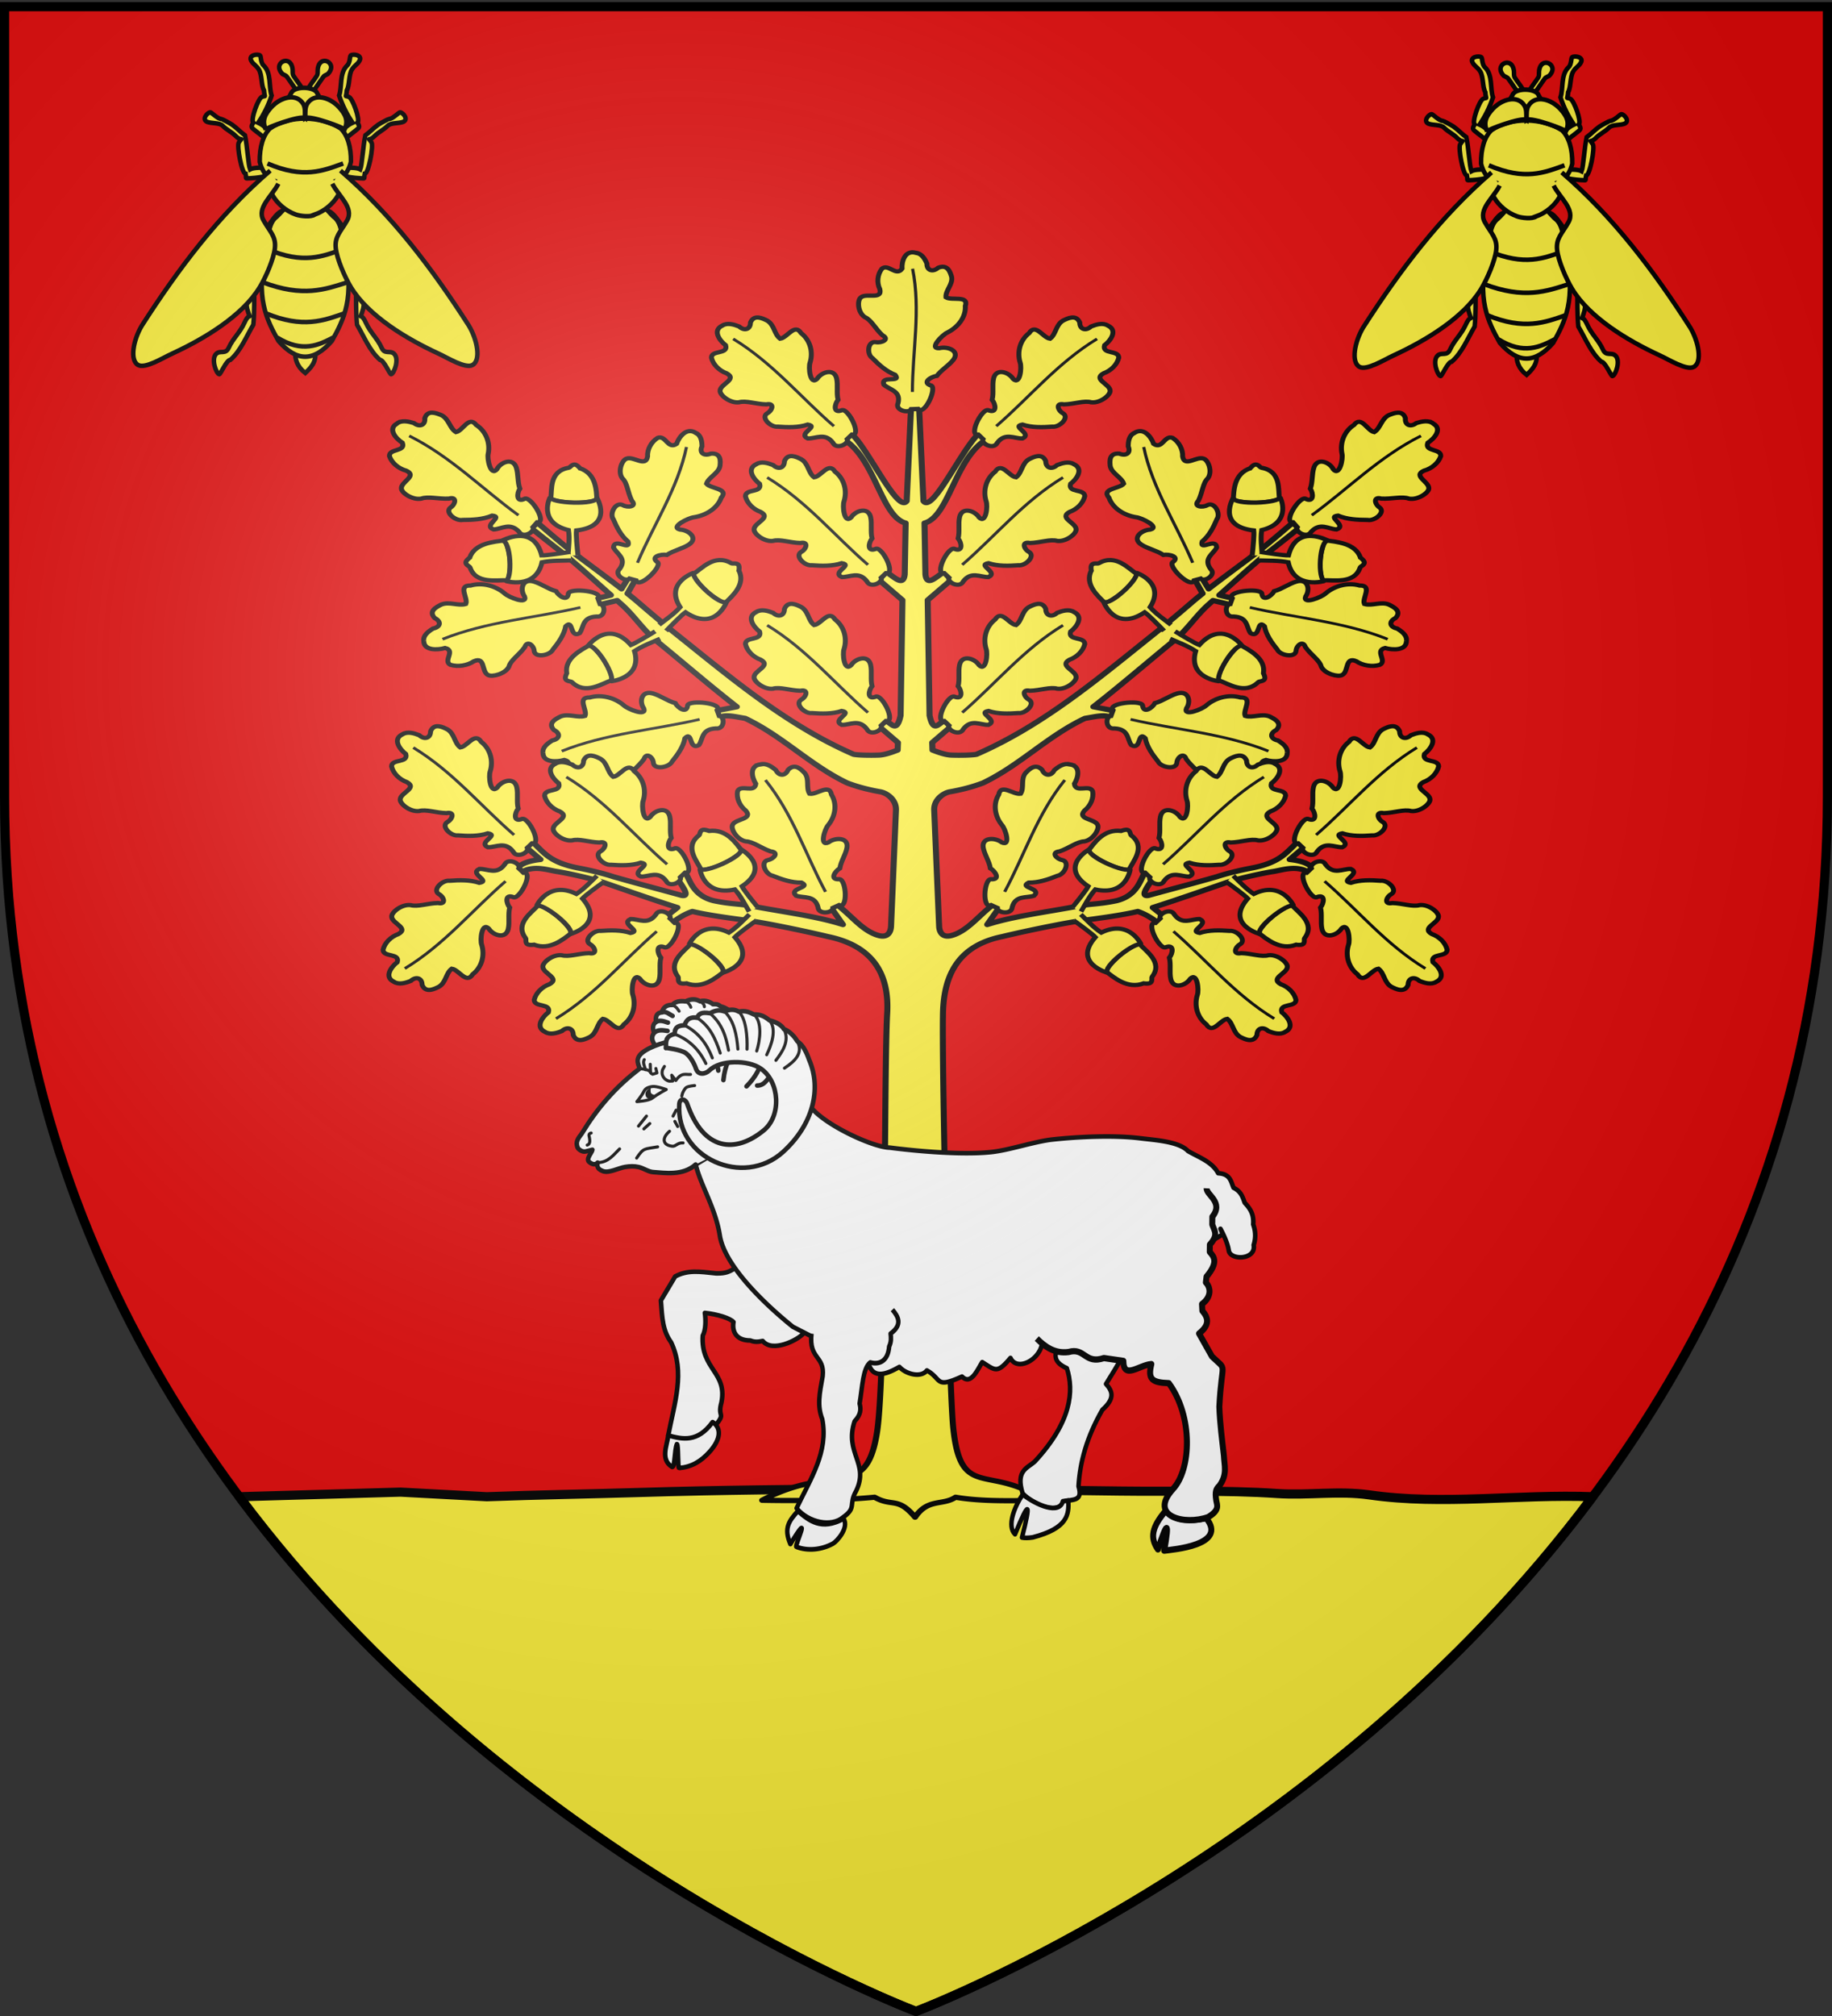 <svg xmlns="http://www.w3.org/2000/svg" xmlns:xlink="http://www.w3.org/1999/xlink" width="600" height="660" version="1.0"><rect width="100%" height="100%" fill="#333333" stroke="none"/><desc>Flag of Canton of Valais (Wallis)</desc><defs><g id="d"><path id="c" d="M0 0v1h.5z" transform="rotate(18 3.157 -.5)"/><use xlink:href="#c" width="810" height="540" transform="scale(-1 1)"/></g><g id="e"><use xlink:href="#d" width="810" height="540" transform="rotate(72)"/><use xlink:href="#d" width="810" height="540" transform="rotate(144)"/></g><g id="g"><path id="f" d="M0 0v1h.5z" transform="rotate(18 3.157 -.5)"/><use xlink:href="#f" width="810" height="540" transform="scale(-1 1)"/></g><g id="h"><use xlink:href="#g" width="810" height="540" transform="rotate(72)"/><use xlink:href="#g" width="810" height="540" transform="rotate(144)"/></g><g id="k"><path id="j" d="M0 0v1h.5z" transform="rotate(18 3.157 -.5)"/><use xlink:href="#j" width="810" height="540" transform="scale(-1 1)"/></g><g id="l"><use xlink:href="#k" width="810" height="540" transform="rotate(72)"/><use xlink:href="#k" width="810" height="540" transform="rotate(144)"/></g><g id="o"><path id="n" d="M0 0v1h.5z" transform="rotate(18 3.157 -.5)"/><use xlink:href="#n" width="810" height="540" transform="scale(-1 1)"/></g><g id="p"><use xlink:href="#o" width="810" height="540" transform="rotate(72)"/><use xlink:href="#o" width="810" height="540" transform="rotate(144)"/></g><g id="r"><path id="q" d="M0 0v1h.5z" transform="rotate(18 3.157 -.5)"/><use xlink:href="#q" width="810" height="540" transform="scale(-1 1)"/></g><g id="s"><use xlink:href="#r" width="810" height="540" transform="rotate(72)"/><use xlink:href="#r" width="810" height="540" transform="rotate(144)"/></g><g id="w"><path id="v" d="M0 0v1h.5z" transform="rotate(18 3.157 -.5)"/><use xlink:href="#v" width="810" height="540" transform="scale(-1 1)"/></g><g id="x"><use xlink:href="#w" width="810" height="540" transform="rotate(72)"/><use xlink:href="#w" width="810" height="540" transform="rotate(144)"/></g><g id="z"><path id="y" d="M0 0v1h.5z" transform="rotate(18 3.157 -.5)"/><use xlink:href="#y" width="810" height="540" transform="scale(-1 1)"/></g><g id="B"><use xlink:href="#w" width="810" height="540" transform="rotate(72)"/><use xlink:href="#w" width="810" height="540" transform="rotate(144)"/></g><g id="D"><path id="C" d="M0 0v1h.5z" transform="rotate(18 3.157 -.5)"/><use xlink:href="#C" width="810" height="540" transform="scale(-1 1)"/></g><g id="E"><use xlink:href="#D" width="810" height="540" transform="rotate(72)"/><use xlink:href="#D" width="810" height="540" transform="rotate(144)"/></g><g id="H"><use xlink:href="#w" width="810" height="540" transform="rotate(72)"/><use xlink:href="#w" width="810" height="540" transform="rotate(144)"/></g><path id="b" d="M2.922 27.673c0-5.952 2.317-9.844 5.579-11.013 1.448-.519 3.307-.273 5.018 1.447 2.119 2.129 2.736 7.993-3.483 9.121.658-.956.619-3.081-.714-3.787-.99-.524-2.113-.253-2.676.123-.824.552-1.729 2.106-1.679 4.108z"/><path id="i" d="m-267.374-6.853-4.849 23.83-4.848-23.83v-44.741h-25.213v14.546h-9.698v-14.546h-14.546v-9.697h14.546v-14.546h9.698v14.546h25.213v-25.213h-14.546v-9.698h14.546v-14.546h9.697v14.546h14.546v9.698h-14.546v25.213h25.213v-14.546h9.698v14.546h14.546v9.697h-14.546v14.546h-9.698v-14.546h-25.213v44.741z" style="fill:#fcef3c;fill-opacity:1;stroke:#000;stroke-width:3.807;stroke-miterlimit:4;stroke-dasharray:none;stroke-opacity:1;display:inline"/><path id="m" d="M2.922 27.673c0-5.952 2.317-9.844 5.579-11.013 1.448-.519 3.307-.273 5.018 1.447 2.119 2.129 2.736 7.993-3.483 9.121.658-.956.619-3.081-.714-3.787-.99-.524-2.113-.253-2.676.123-.824.552-1.729 2.106-1.679 4.108z"/><path id="u" d="M2.922 27.673c0-5.952 2.317-9.844 5.579-11.013 1.448-.519 3.307-.273 5.018 1.447 2.119 2.129 2.736 7.993-3.483 9.121.658-.956.619-3.081-.714-3.787-.99-.524-2.113-.253-2.676.123-.824.552-1.729 2.106-1.679 4.108z"/><path id="A" d="M0 0v1h.5z" transform="rotate(18 3.157 -.5)"/><path id="F" d="M2.922 27.673c0-5.952 2.317-9.844 5.579-11.013 1.448-.519 3.307-.273 5.018 1.447 2.119 2.129 2.736 7.993-3.483 9.121.658-.956.619-3.081-.714-3.787-.99-.524-2.113-.253-2.676.123-.824.552-1.729 2.106-1.679 4.108z"/><path id="G" d="M0 0v1h.5z" transform="rotate(18 3.157 -.5)"/><radialGradient xlink:href="#a" id="W" cx="221.445" cy="226.331" r="300" fx="221.445" fy="226.331" gradientTransform="matrix(1.353 0 0 1.349 -77.63 -85.747)" gradientUnits="userSpaceOnUse"/><linearGradient id="a"><stop offset="0" style="stop-color:white;stop-opacity:.314"/><stop offset=".19" style="stop-color:white;stop-opacity:.251"/><stop offset=".6" style="stop-color:#6b6b6b;stop-opacity:.125"/><stop offset="1" style="stop-color:black;stop-opacity:.125"/></linearGradient></defs><g style="display:inline"><path d="M300 658.5s298.5-112.32 298.5-397.772V2.176H1.5v258.552C1.5 546.18 300 658.5 300 658.5" style="fill:#e20909;fill-opacity:1;fill-rule:evenodd;stroke:none;stroke-width:1px;stroke-linecap:butt;stroke-linejoin:miter;stroke-opacity:1"/><path d="M-95.745 281.381v-4.679h0z" style="opacity:.615;fill:#fcef3c;fill-opacity:.991;fill-rule:evenodd;stroke:#000;stroke-width:2.5;stroke-linecap:round;stroke-linejoin:round;stroke-miterlimit:4;stroke-dasharray:none;stroke-dashoffset:0;stroke-opacity:1" transform="translate(-425.062 1500.092)"/><path d="M-95.745 281.381v-4.679h0z" style="opacity:.615;fill:#fcef3c;fill-opacity:.991;fill-rule:evenodd;stroke:#000;stroke-width:2.5;stroke-linecap:round;stroke-linejoin:round;stroke-miterlimit:4;stroke-dasharray:none;stroke-dashoffset:0;stroke-opacity:1" transform="translate(-326.95 673.302)"/><path d="M78.375 490C166.818 608.362 300 658.5 300 658.5S433.182 608.362 521.625 490c-24.382-.91-49.01 2.868-73.147-.596-10.042-1.44-20.106.228-30.126-.45-17.217-1.162-34.434-.581-51.65-.81-52.375-.7-104.748-1.141-157.121.462-16.713.512-33.435.768-50.152 1.394l-28.268-1.508z" style="opacity:1;fill:#fcef3c;fill-opacity:1;stroke:#000;stroke-width:3;stroke-linecap:round;stroke-linejoin:round;stroke-miterlimit:4;stroke-dasharray:none;stroke-opacity:1"/></g><g id="I" style="display:inline"><path d="M618.548 116.678c-.167 2.49.571 4.962 3.269 7.043 1.633-1.549 3.7-3.43 3.27-7.043-.873-.218-2.312 0-3.27 0-.86 0-2.444-.33-3.27 0z" style="fill:#fcef3c;fill-opacity:1;fill-rule:evenodd;stroke:#000;stroke-width:1.486;stroke-linecap:butt;stroke-linejoin:miter;stroke-miterlimit:4;stroke-dasharray:none;stroke-opacity:1" transform="translate(-521.835 -1.605)"/><g style="stroke:#000;stroke-width:3.886;stroke-miterlimit:4;stroke-dasharray:none;stroke-opacity:1"><path d="M108.788 24.753c0 5.044.137 4.322 2.45 7.828 1.358 2.06 4.44 5.723 7.46 11.271l-4.052 2.9c-2.333-3.656-5.947-9.173-8.208-12.294-3.568-4.757-1.805-3.677-6.296-5.922-9.516-9.437 7.35-17.904 8.646-3.783zM130.277 24.753c0 5.044-.137 4.322-2.45 7.828-1.358 2.06-4.44 5.723-7.46 11.271l4.052 2.9c2.333-3.656 5.946-9.173 8.208-12.294 3.567-4.757 1.805-3.677 6.296-5.922 9.516-9.437-7.351-17.904-8.646-3.783z" style="fill:#fcef3c;fill-opacity:1;fill-rule:evenodd;stroke:#000;stroke-width:3.886;stroke-linecap:butt;stroke-linejoin:miter;stroke-miterlimit:4;stroke-dasharray:none;stroke-opacity:1" transform="translate(54.284 13.335)scale(.382)"/></g><path d="M625.528 31.756c1.6 3.358 3.946 4.297 8.256 6.88 1.975 1.36 3.64 6.758-1.535 10.139-7.581 3.782-13.283 4.347-20.828 0-5.175-3.381-3.51-8.779-1.536-10.138 4.31-2.584 5.892-3.523 7.491-6.881 1.36-1.933 6.8-1.806 8.152 0" style="fill:#fcef3c;fill-opacity:1;fill-rule:nonzero;stroke:#000;stroke-width:1.486;stroke-linecap:round;stroke-linejoin:round;marker:none;stroke-miterlimit:4;stroke-dasharray:none;stroke-dashoffset:0;stroke-opacity:1;visibility:visible;display:inline;overflow:visible" transform="translate(-521.835 -1.605)"/><path d="m626.683 66.278-4.848-.102-4.848.102" style="fill:none;stroke:#000;stroke-width:1.486;stroke-linecap:round;stroke-linejoin:round;marker:none;stroke-miterlimit:4;stroke-dasharray:none;stroke-dashoffset:0;stroke-opacity:1;visibility:visible;display:inline;overflow:visible" transform="translate(-521.835 -1.605)"/><path d="M609.439 83.244c11.774 5.07 18.182 2.389 24.791 0" style="fill:none;stroke:#000;stroke-width:1.486;stroke-linecap:butt;stroke-linejoin:miter;stroke-miterlimit:4;stroke-dasharray:none;stroke-opacity:1" transform="translate(-521.835 -1.605)"/><g style="stroke:#000;stroke-width:3.886;stroke-miterlimit:4;stroke-dasharray:none;stroke-opacity:1"><path d="M137.852 146.378c8.423-4.506 17.684 24.905 28.88 23.604 4.908 0 3.01-2.486 3.914 8.294 3.278.16 1.465 45.451-.239 51.6-3.326 12.002-2.58.934 2.358 11.807 3.898 8.58 9.806 13.299 13.534 21.506 2.657 5.85 7.07 1.933 10.533 4.983 4.967 4.377.11 17.106-2.407 17.66-1.183.26-6.196-12.362-9.626-12.362-8.821-7.763-13.473-19.685-19.626-30.128-1.929-19.114.388-52.98-1.133-61.804-5.04 6.108-16.944-29.693-26.188-28.096v-7.064zM103.608 146.378c-8.423-4.506-17.684 24.905-28.88 23.604-4.908 0-3.01-2.486-3.914 8.294-3.278.16-1.465 45.451.238 51.6 3.326 12.002 2.582.934-2.358 11.807-3.897 8.58-9.805 13.299-13.533 21.506-2.658 5.85-7.071 1.933-10.533 4.983-4.967 4.377-.11 17.106 2.406 17.66 1.184.26 6.196-12.362 9.627-12.362 8.82-7.763 13.472-19.685 19.626-30.128 1.928-19.114-.388-52.98 1.132-61.804 5.041 6.108 16.945-29.693 26.189-28.096z" style="fill:#fcef3c;fill-opacity:1;fill-rule:evenodd;stroke:#000;stroke-width:3.886;stroke-linecap:butt;stroke-linejoin:miter;stroke-miterlimit:4;stroke-dasharray:none;stroke-opacity:1" transform="translate(53.827 13.335)scale(.382)"/></g><g style="stroke:#000;stroke-width:3.886;stroke-miterlimit:4;stroke-dasharray:none;stroke-opacity:1"><path d="M143.595 257.356c10.307-18.466 19.931-37.296 10.548-77.828-1.56-9.05-1.473-23.475-9.041-28.673-1.17-.803-9.733-10.65-10.549-10.65-8.276-4.088-17.363-4.645-27.646 0-.816 0-9.38 9.847-10.549 10.65-7.568 5.198-7.481 19.624-9.041 28.673-9.384 40.532.24 59.362 10.548 77.828 15.712 17.938 30.076 17.892 45.73 0z" style="fill:#fcef3c;fill-opacity:1;fill-rule:evenodd;stroke:#000;stroke-width:3.886;stroke-linecap:butt;stroke-linejoin:miter;stroke-miterlimit:4;stroke-dasharray:none;stroke-opacity:1" transform="translate(53.827 13.335)scale(.382)"/><path d="M88.319 178.592c30.786 13.259 47.54 6.247 64.822 0M84.296 206.98c34.608 13.16 53.44 6.2 72.868 0M86.882 233.585c32.151 13.223 49.647 6.23 67.696 0M96.636 254.336c21.787 13.523 35.958 6.371 48.188 0" style="fill:none;stroke:#000;stroke-width:3.886;stroke-linecap:butt;stroke-linejoin:miter;stroke-miterlimit:4;stroke-dasharray:none;stroke-opacity:1" transform="translate(53.827 13.335)scale(.382)"/></g><g style="stroke:#000;stroke-width:3.886;stroke-miterlimit:4;stroke-dasharray:none;stroke-opacity:1"><path d="M138.328 112.135c8.594 2.088 18.043 5.126 29.467 5.73 5.007 0 3.07 1.151 3.993-3.845 3.344-.074 7.617-23.847 5.878-26.697-3.393-5.563-2.633-.433 2.406-5.473 3.977-3.977 7.655-5.2 11.46-9.003 2.71-2.712 9.563-1.86 13.095-3.274 5.068-2.029.113-7.929-2.455-8.185-1.208-.12-6.322 5.73-9.822 5.73-.298 0-7.341 3.649-9.095 4.91-4.555 3.277-6.733 6.046-10.93 9.053-1.967 8.86-2.789 25.087-4.34 29.177-5.144-2.831-20.225-.657-29.657-1.397v3.274zM103.131 112.135c-8.593 2.088-18.042 5.126-29.466 5.73-5.007 0-3.07 1.151-3.993-3.845-3.345-.074-7.617-23.847-5.879-26.697 3.394-5.563 2.634-.433-2.405-5.473-3.977-3.977-7.655-5.2-11.46-9.003-2.71-2.712-9.563-1.86-13.095-3.274-5.068-2.029-.113-7.929 2.455-8.185 1.207-.12 6.322 5.73 9.822 5.73.297 0 7.341 3.649 9.094 4.91 4.555 3.277 6.733 6.046 10.93 9.053 1.968 8.86 2.79 25.087 4.341 29.177 5.143-2.831 20.225-.657 29.656-1.397v3.274z" style="fill:#fcef3c;fill-opacity:1;fill-rule:evenodd;stroke:#000;stroke-width:3.886;stroke-linecap:butt;stroke-linejoin:miter;stroke-miterlimit:4;stroke-dasharray:none;stroke-opacity:1" transform="translate(53.827 13.335)scale(.382)"/></g><g style="stroke:#000;stroke-width:3.82;stroke-miterlimit:4;stroke-dasharray:none;stroke-opacity:1"><path d="M137.291 93.457c7.86-4.053 14.989-11.95 24.014-18.979 3.782-3.281 5.1-3.167 2.523-7.546 2.478-2.248-3.99-20.69-7.053-22.02-3.893-1.689-2.273 1.399-1.768-5.71 2.424-4.452 1.433-13.17 4.203-17.783 2.298-3.824 4.56-4.199 6.301-7.581 2.499-4.853-5.11-6.064-7.218-4.574-.991.7-.443 6.444-3.087 8.738-6.526 6.592-4.038 17.995-6.555 25.695 2.872 9.14 6.653 16.403 11.035 23.38-9.676 4.645-14.905 16.26-22.514 21.882l.12 4.498zM104.168 93.457c-7.86-4.053-14.988-11.95-24.013-18.979-3.783-3.281-5.1-3.167-2.523-7.546-2.478-2.248 3.99-20.69 7.052-22.02 3.894-1.689 2.274 1.399 1.77-5.71-2.425-4.452-1.435-13.17-4.205-17.783-2.297-3.824-4.558-4.199-6.3-7.581-2.5-4.853 5.11-6.064 7.218-4.574.99.7.442 6.444 3.087 8.738 6.526 6.592 4.038 17.995 6.555 25.695-2.872 9.14-6.654 16.403-11.035 23.38 9.675 4.645 14.905 16.26 22.514 21.882z" style="fill:#fcef3c;fill-opacity:1;fill-rule:evenodd;stroke:#000;stroke-width:3.82;stroke-linecap:butt;stroke-linejoin:miter;stroke-miterlimit:4;stroke-dasharray:none;stroke-opacity:1" transform="matrix(.396 0 0 .382 52.21 14.588)"/></g><path d="M624.952 71.84c6.69-2.362 10.519-9.762 7.653-11.313 2.178-.87 3.664-3.724 4.164-5.94.089-4.827-1.131-8.852-3.388-10.945-6.424-4.11-16.704-4.436-23.092 0-2.257 2.093-3.477 6.118-3.389 10.945.5 2.216 1.987 5.07 4.164 5.94-2.866 1.55.964 8.951 7.653 11.314 1.358.502 4.957.947 6.235 0z" style="fill:#fcef3c;fill-opacity:1;fill-rule:evenodd;stroke:#000;stroke-width:1.486;stroke-linecap:butt;stroke-linejoin:miter;stroke-miterlimit:4;stroke-dasharray:none;stroke-opacity:1" transform="translate(-521.835 -1.605)"/><path d="M609.439 55.132c11.774 5.07 18.182 2.39 24.791 0" style="fill:none;stroke:#000;stroke-width:1.486;stroke-linecap:butt;stroke-linejoin:miter;stroke-miterlimit:4;stroke-dasharray:none;stroke-opacity:1" transform="translate(-521.835 -1.605)"/><g style="stroke:#000;stroke-width:3.886;stroke-miterlimit:4;stroke-dasharray:none;stroke-opacity:1"><path d="M86.815 76.15c-3.878-8.21-.03-13.878 4.612-19.055 7.596-8.47 21.388-12.715 27.387-3.045 1.811 2.92 1.702 6.95 1.57 12.261-4.051-2.586-34.119 8.503-33.569 9.84z" style="fill:#fcef3c;fill-opacity:1;fill-rule:evenodd;stroke:#000;stroke-width:3.886;stroke-linecap:butt;stroke-linejoin:miter;stroke-miterlimit:4;stroke-dasharray:none;stroke-opacity:1" transform="translate(53.897 13.335)scale(.382)"/><path d="M154.276 76.15c3.878-8.21.03-13.878-4.612-19.055-7.595-8.47-21.387-12.715-27.387-3.045-1.81 2.92-1.701 6.95-1.57 12.261 4.052-2.586 34.12 8.503 33.57 9.84z" style="fill:#fcef3c;fill-opacity:1;fill-rule:evenodd;stroke:#000;stroke-width:3.886;stroke-linecap:butt;stroke-linejoin:miter;stroke-miterlimit:4;stroke-dasharray:none;stroke-opacity:1" transform="translate(53.897 13.335)scale(.382)"/></g><path d="M633.332 57.457c16.86 14.536 30.112 32.15 42.059 50.764 2.792 4.678 4.024 11.323 1.213 12.878-2.347 1.298-8.05-2.304-11.292-3.795-10.328-4.752-22.852-12.277-28.57-21.698-1.995-3.288-4.557-9.236-4.936-12.735-.417-3.853 1.549-5.27 3.722-9.123 2.333-4.138-2.813-7.942-4.852-11.987M610.337 57.457c-16.86 14.536-30.112 32.15-42.058 50.764-2.793 4.678-4.025 11.323-1.213 12.878 2.346 1.298 8.05-2.304 11.29-3.795 10.33-4.752 22.854-12.277 28.571-21.698 1.995-3.288 4.558-9.236 4.936-12.735.417-3.853-1.548-5.27-3.721-9.123-2.334-4.138 2.812-7.942 4.852-11.987" style="fill:#fcef3c;fill-opacity:1;fill-rule:evenodd;stroke:#000;stroke-width:1.486;stroke-linecap:butt;stroke-linejoin:miter;stroke-miterlimit:4;stroke-dasharray:none;stroke-opacity:1" transform="translate(-521.835 -1.605)"/></g><use xlink:href="#I" width="600" height="660" transform="translate(400 .603)"/><g style="display:inline" transform="matrix(1.392 0 0 1.202 -1889.45 -342.348)"><path d="m1572.664 396.004-.97.344-1 24.906c-2.01 3.538-9.082-14.191-13-18.312l-1.687 1.656c7.323 5.326 8.696 20.896 14.438 22.688l-.219 13.937c-.329 3.671-2.675.434-4.375-.594l-1.687 2.125 5.53 5.5-.437 31.438c-1.039 5.482-2.427 1.279-3.656 1.625l-1.344 1.406 4.375 4.344-.062 2.031c-1.342.619-3.076 1.316-4.375 1.375-2.328.106-5.188 0-6-.219-15.939-8.025-29.226-21.202-42.25-33.218a357 357 0 0 1-8.313-8.063 90 90 0 0 0-2.625-2.5l2.032-4.156-1.625-.531-1.813 3.406c-3.757-3.369-8.274-7.15-11.531-10.031-2.5-2.213-8.25-7.97-8.25-7.97l-1.438 1.5s4.546 4.222 6.344 5.813c3.383 2.994 8.355 8.28 12.375 12.407l-3.187.875.125 1.843 4.53-1.25c.262.264.567.598.813.844 3.09 3.08 5.224 7.133 8.438 10.156 5.988 5.633 12.308 11.984 18.906 17.938l-4.656 1.031.5 1.813c1.722-.77 3.586-.17 6.125.312 8.787 4.812 15.239 12.724 23.937 17.563 2.344 1.068 5.223 1.913 7.844 2.437 1.495.299 3.795 2.1 3.688 5l-1.157 31.594c-.057 1.558-.728 3.226-2.875 2.562-3.708-1.147-6.315-5.277-9.625-8.218l-1.593.625 2.78 4.593a89 89 0 0 0-1.562-.531c-5.658-1.877-13.25-3.042-19.718-4.469-3.369-.742-4.854-.466-9.157-1.5-5.421-1.551-5.658-6.707-6.906-7.843l-1.687 1.687c.871 1.68 3.386 5.221 1.062 4.719-5.526-1.772-10.552-3.268-16.062-5.094-2.046-.797-5.338-1.738-8.125-2.344-7.054-1.532-8.345-4.53-11-7.218l-1.47 1.468 3.47 3.407c-2.45.302-4.677 1.07-5.25 2.312l1 1c2.893-1.72 5.754-.473 8.156-.031 2.207.406 7.818 1.773 10.969 3 5.764 2.316 11.515 4.662 17.343 6.812l-2.625 2.407 1.282 1.843c1.458-1.316 3.02-2.453 4.843-3.187 4.198 1.127 8.925 1.805 13.282 2.5 4.016.64 13.498 2.906 18.625 4.344 9.928 2.356 14.518 9.415 13.937 20.937-.77 15.26-.232 98.583-2.406 114.184-2.616 18.77-9.933 8.058-27.01 18.403 9.602.196 18.6.03 26.447-.828 4.244 2.75 5.402-.23 9.532 5.431 3.028-5.196 6.475-3.077 9.53-5.431 6.21 1.225 13.53.965 20.76.828-13.093-10.085-19.553.202-21.322-19.825-.994-11.332-2.678-96.88-2.406-112.762.19-11.08 4.009-18.581 13.938-20.937 5.127-1.438 14.608-3.704 18.625-4.344 4.356-.695 9.083-1.373 13.28-2.5 1.823.734 3.386 1.87 4.845 3.187l1.28-1.843-2.624-2.407c5.829-2.15 11.579-4.496 17.344-6.812 3.15-1.227 8.76-2.594 10.968-3 2.403-.442 5.263-1.689 8.157.031l1-1c-.574-1.241-2.8-2.01-5.25-2.312l3.468-3.407-1.468-1.468c-2.656 2.689-3.947 5.686-11 7.218-2.788.606-6.08 1.547-8.125 2.344-5.511 1.826-10.537 3.322-16.063 5.094-2.324.502.19-3.039 1.063-4.719l-1.688-1.687c-1.248 1.136-1.485 6.292-6.906 7.843-4.303 1.034-5.788.758-9.156 1.5-6.47 1.427-14.06 2.592-19.72 4.469a88 88 0 0 0-1.562.531l2.782-4.593-1.594-.625c-3.31 2.94-5.917 7.071-9.625 8.218-2.146.664-2.817-1.004-2.875-2.562l-1.156-31.594c-.107-2.9 2.193-4.701 3.687-5 2.621-.524 5.5-1.369 7.844-2.437 8.698-4.839 15.15-12.751 23.937-17.563 2.54-.482 4.404-1.082 6.125-.312l.5-1.813-4.656-1.031c6.598-5.954 12.918-12.305 18.906-17.938 3.214-3.023 5.348-7.075 8.438-10.156.246-.246.552-.58.812-.844l4.532 1.25.125-1.843-3.188-.875c4.02-4.126 8.992-9.413 12.375-12.407 1.799-1.591 6.344-5.812 6.344-5.812l-1.438-1.5s-5.75 5.756-8.25 7.969c-3.256 2.881-7.774 6.662-11.53 10.03l-1.813-3.405-1.625.53 2.03 4.157a89 89 0 0 0-2.624 2.5c-3.07 3.06-5.191 5.126-8.313 8.063-13.024 12.016-26.311 25.193-42.25 33.218-.811.22-3.671.325-6 .219-1.3-.06-3.033-.756-4.375-1.375l-.062-2.031 4.375-4.344-1.344-1.406c-1.229-.346-2.617 3.857-3.656-1.625l-.438-31.438 5.532-5.5-1.688-2.125c-1.7 1.028-4.046 4.265-4.375.594l-.219-13.937c5.742-1.792 7.116-17.362 14.438-22.688l-1.688-1.656c-3.917 4.12-10.989 21.85-13 18.312l-1-24.906z" style="fill:#fcef3c;fill-opacity:1;stroke:#000;stroke-width:1.422;stroke-linecap:butt;stroke-linejoin:round;stroke-miterlimit:4;stroke-dasharray:none;stroke-opacity:1"/><path d="M1572.805 353.65c-2.609-.753-3.314 2.45-3.204 4.343-1.372 2.272-3.208-1.462-4.744.008-1.072 1.6-1.227 3.803-.488 5.58.638 3.003-3.178.948-4.46 2.244-.874.757-.785 4.038.907 5.346 1.57.791 2.469 3.168 4.17 4.965 1.79 1.092-.202 2.203-1.597 1.864-1.922-.297-2.138 3.317-.77 4.346 1.526 1.8 3.182 3.576 5.366 4.565 1.564 2.33-3.492-.029-2.67 2.678 1.346 1.416 4.063 1.674 3.348 5.023-.828 1.955 2.567 2.931 3.074 1.642l1.657-.073c1.428 1.941 4.412-5.406 3.097-6.333-2.348-.8-.08-2.45 1.295-2.663 1.048-1.634 2.793-2.755 3.89-4.377 1.59-2.407-1.286-3.751-3.339-3.149-2.497.167.776-3.702 1.962-4.297 2.515-1.454 4.343-4.223 4.18-7.185.9-3.02-3.185-1.39-4.554-2.386-.148-1.868 1.736-3.602 1.319-5.65-.33-1.183-.893-3.441-3.144-2.402-1.295 1.31-2.703.729-2.65-1.12-.454-1.23-1.187-2.768-2.645-2.97z" style="fill:#fcef3c;fill-opacity:1;fill-rule:evenodd;stroke:#000;stroke-width:1.159;stroke-linecap:butt;stroke-linejoin:miter;stroke-miterlimit:4;stroke-dasharray:none;stroke-opacity:1"/><path d="M1572.033 391.572c.015-11.186 1.996-22.372.045-33.558" style="fill:none;stroke:#000;stroke-width:.737;stroke-linecap:butt;stroke-linejoin:miter;stroke-miterlimit:4;stroke-dasharray:none;stroke-opacity:1"/><g id="V" transform="translate(1409.664 148.598)"><g id="J"><path d="M722.075 72.353c-4.954-1.427-6.294 4.654-6.084 8.249-2.604 4.314-6.092-2.777-9.008.014-2.034 3.037-2.33 7.222-.926 10.594 1.21 5.703-6.034 1.802-8.469 4.262-1.658 1.438-1.49 7.667 1.723 10.15 2.98 1.502 4.688 6.015 7.918 9.427 3.399 2.073-.384 4.182-3.033 3.538-3.649-.563-4.06 6.298-1.46 8.252 2.896 3.418 6.04 6.79 10.187 8.668 2.97 4.423-6.631-.054-5.07 5.084 2.555 2.69 7.715 3.18 6.357 9.538-1.572 3.711 4.874 5.566 5.837 3.119l3.145-.14c2.712 3.686 8.378-10.265 5.88-12.024-4.457-1.517-.15-4.651 2.46-5.057 1.99-3.103 5.302-5.23 7.385-8.31 3.021-4.57-2.442-7.123-6.338-5.979-4.742.317 1.473-7.029 3.723-8.159 4.776-2.76 8.248-8.018 7.937-13.642 1.711-5.734-6.047-2.638-8.647-4.53-.28-3.546 3.296-6.838 2.505-10.728-.625-2.246-1.696-6.533-5.97-4.56-2.458 2.486-5.131 1.384-5.031-2.127-.862-2.336-2.254-5.255-5.021-5.639z" style="fill:#fcef3c;fill-opacity:1;fill-rule:evenodd;stroke:#000;stroke-width:2.201;stroke-linecap:butt;stroke-linejoin:miter;stroke-miterlimit:4;stroke-dasharray:none;stroke-opacity:1" transform="rotate(-45 474.547 448.878)scale(.527)"/><path d="M720.609 144.357c.028-21.239 3.79-42.477.085-63.715" style="fill:none;stroke:#000;stroke-width:1.4;stroke-linecap:butt;stroke-linejoin:miter;stroke-miterlimit:4;stroke-dasharray:none;stroke-opacity:1" transform="rotate(-45 474.547 448.878)scale(.527)"/></g><use xlink:href="#J" id="K" width="600" height="660" x="0" y="0" transform="translate(8 37.751)"/><use xlink:href="#K" width="600" height="660" transform="translate(0 40.249)"/><g id="L"><path d="M722.075 72.353c-4.954-1.427-6.294 4.654-6.084 8.249-2.604 4.314-6.092-2.777-9.008.014-2.034 3.037-2.33 7.222-.926 10.594 1.21 5.703-6.034 1.802-8.469 4.262-1.658 1.438-1.49 7.667 1.723 10.15 2.98 1.502 4.688 6.015 7.918 9.427 3.399 2.073-.384 4.182-3.033 3.538-3.649-.563-4.06 6.298-1.46 8.252 2.896 3.418 6.04 6.79 10.187 8.668 2.97 4.423-6.631-.054-5.07 5.084 2.555 2.69 7.715 3.18 6.357 9.538-1.572 3.711 4.874 5.566 5.837 3.119l3.145-.14c2.712 3.686 8.378-10.265 5.88-12.024-4.457-1.517-.15-4.651 2.46-5.057 1.99-3.103 5.302-5.23 7.385-8.31 3.021-4.57-2.442-7.123-6.338-5.979-4.742.317 1.473-7.029 3.723-8.159 4.776-2.76 8.248-8.018 7.937-13.642 1.711-5.734-6.047-2.638-8.647-4.53-.28-3.546 3.296-6.838 2.505-10.728-.625-2.246-1.696-6.533-5.97-4.56-2.458 2.486-5.131 1.384-5.031-2.127-.862-2.336-2.254-5.255-5.021-5.639z" style="fill:#fcef3c;fill-opacity:1;fill-rule:evenodd;stroke:#000;stroke-width:2.201;stroke-linecap:butt;stroke-linejoin:miter;stroke-miterlimit:4;stroke-dasharray:none;stroke-opacity:1" transform="rotate(-50 439.674 508.803)scale(.527)"/><path d="M720.609 144.357c.028-21.239 3.79-42.477.085-63.715" style="fill:none;stroke:#000;stroke-width:1.4;stroke-linecap:butt;stroke-linejoin:miter;stroke-miterlimit:4;stroke-dasharray:none;stroke-opacity:1" transform="rotate(-50 439.674 508.803)scale(.527)"/></g><use xlink:href="#L" id="M" width="600" height="660" x="0" y="0" transform="rotate(-55 101.09 275.099)"/><use xlink:href="#L" width="600" height="660" transform="rotate(70 74.428 303.028)"/><use xlink:href="#M" width="600" height="660" transform="translate(28.051 30.486)"/><g id="N"><path d="M722.075 72.353c-4.954-1.427-6.294 4.654-6.084 8.249-2.604 4.314-6.092-2.777-9.008.014-2.034 3.037-2.33 7.222-.926 10.594 1.21 5.703-6.034 1.802-8.469 4.262-1.658 1.438-1.49 7.667 1.723 10.15 2.98 1.502 4.688 6.015 7.918 9.427 3.399 2.073-.384 4.182-3.033 3.538-3.649-.563-4.06 6.298-1.46 8.252 2.896 3.418 6.04 6.79 10.187 8.668 2.97 4.423-6.631-.054-5.07 5.084 2.555 2.69 7.715 3.18 6.357 9.538-1.572 3.711 4.874 5.566 5.837 3.119l3.145-.14c2.712 3.686 8.378-10.265 5.88-12.024-4.457-1.517-.15-4.651 2.46-5.057 1.99-3.103 5.302-5.23 7.385-8.31 3.021-4.57-2.442-7.123-6.338-5.979-4.742.317 1.473-7.029 3.723-8.159 4.776-2.76 8.248-8.018 7.937-13.642 1.711-5.734-6.047-2.638-8.647-4.53-.28-3.546 3.296-6.838 2.505-10.728-.625-2.246-1.696-6.533-5.97-4.56-2.458 2.486-5.131 1.384-5.031-2.127-.862-2.336-2.254-5.255-5.021-5.639z" style="fill:#fcef3c;fill-opacity:1;fill-rule:evenodd;stroke:#000;stroke-width:2.201;stroke-linecap:butt;stroke-linejoin:miter;stroke-miterlimit:4;stroke-dasharray:none;stroke-opacity:1" transform="rotate(-45 571.3 595.385)scale(.527)"/><path d="M720.609 144.357c.028-21.239 3.79-42.477.085-63.715" style="fill:none;stroke:#000;stroke-width:1.4;stroke-linecap:butt;stroke-linejoin:miter;stroke-miterlimit:4;stroke-dasharray:none;stroke-opacity:1" transform="rotate(-45 571.3 595.385)scale(.527)"/></g><use xlink:href="#N" id="O" width="600" height="660" x="0" y="0" transform="matrix(1 0 0 -1 -2 739.853)"/><use xlink:href="#O" width="600" height="660" transform="translate(35.564 13.652)"/><use xlink:href="#N" id="P" width="600" height="660" x="0" y="0" transform="translate(36 8)"/><use xlink:href="#P" width="600" height="660" transform="rotate(20 102.001 481.085)"/><g id="Q"><path d="M647.934 289.883s-.717-1.037-1.302-1.028c-.68.01-1.065.838-1.366.882-4.702.928-3.864 6.043-4.236 8.302-.092.562 5.284 2.084 10.875.536-.138-2.707-.145-7.173-3.97-8.692z" style="fill:#fcef3c;fill-opacity:1;fill-rule:evenodd;stroke:#000;stroke-width:1.159;stroke-linecap:butt;stroke-linejoin:miter;stroke-miterlimit:4;stroke-dasharray:none;stroke-opacity:1;display:inline" transform="translate(-563.76 -26.114)"/><path d="M645.115 313.612c.115-2.393.406-4.528.098-6.9-7.392-2.096-4.329-9.033-4.296-9.03-.226 1.731 11.24 2.342 10.933.131 0 0 4.162 7.797-4.764 8.995-.122 1.196.143 4.483.364 6.806" style="fill:#fcef3c;fill-opacity:1;fill-rule:evenodd;stroke:#000;stroke-width:1.159;stroke-linecap:butt;stroke-linejoin:miter;stroke-miterlimit:4;stroke-dasharray:none;stroke-opacity:1;display:inline" transform="translate(-563.76 -26.114)"/></g><use xlink:href="#Q" id="R" width="600" height="660" x="0" y="0" transform="rotate(-95 82.347 287.835)"/><use xlink:href="#R" id="S" width="600" height="660" x="0" y="0" transform="rotate(-25 140.682 252.36)"/><use xlink:href="#S" width="600" height="660" transform="rotate(165 103.143 308.28)"/><g id="T"><path d="M647.934 289.883s-.717-1.037-1.302-1.028c-.68.01-1.065.838-1.366.882-4.702.928-3.864 6.043-4.236 8.302-.092.562 5.284 2.084 10.875.536-.138-2.707-.145-7.173-3.97-8.692z" style="fill:#fcef3c;fill-opacity:1;fill-rule:evenodd;stroke:#000;stroke-width:1.159;stroke-linecap:butt;stroke-linejoin:miter;stroke-miterlimit:4;stroke-dasharray:none;stroke-opacity:1;display:inline" transform="scale(1 -1)rotate(-45 -464.29 641.758)"/><path d="M645.115 313.612c.115-2.393.406-4.528.098-6.9-7.392-2.096-4.329-9.033-4.296-9.03-.226 1.731 11.24 2.342 10.933.131 0 0 4.162 7.797-4.764 8.995-.122 1.196.143 4.483.364 6.806" style="fill:#fcef3c;fill-opacity:1;fill-rule:evenodd;stroke:#000;stroke-width:1.159;stroke-linecap:butt;stroke-linejoin:miter;stroke-miterlimit:4;stroke-dasharray:none;stroke-opacity:1;display:inline" transform="scale(1 -1)rotate(-45 -464.29 641.758)"/></g><use xlink:href="#T" id="U" width="600" height="660" x="0" y="0" transform="translate(35.872 10.53)"/><use xlink:href="#U" width="600" height="660" transform="scale(1 -1)rotate(-15 -2799.516 .58)"/></g><use xlink:href="#V" width="600" height="660" transform="matrix(-1 0 0 1 3145.337 0)"/></g><path d="M264.412 410.973c-3.322 2.214-14.12 3.045-16.937 3-8.185-.253-6.387 3.092-12.938 2.906-5.628-.62-9.307-1.16-13.406 1l-4.688 7.875c.424 5.923.586 9.815 3.344 13.688 4.65 9.84 1.129 19.747-.937 30.5 4.98 3.547 12.556.927 15.406-3.219 3.646-4.41.616-2.49 2.03-7.594 1.964-9.925-6.84-10.873-6.124-21.875 1.012-1.824 1.033-5.024.688-7.437 4.212.444 8.369 1.79 9.375 3-.507 2.941.751 6.045 5.5 6.031 1.621.662 2.835.398 4.062.156 3.117 3.892 11.365-.191 13.375-2.468z" style="fill:#fff;fill-opacity:1;fill-rule:evenodd;stroke:#000;stroke-width:1.5;stroke-linecap:butt;stroke-linejoin:round;stroke-miterlimit:4;stroke-dasharray:none;stroke-opacity:1"/><path d="m264.156 359.625-36.312 21.625c1.73 7.064 6.465 14.136 7.906 23.25 1.632 10.317 15.79 23.34 23.938 29.875l25.093 12.906c1.804 4.42 6.546 2.05 9.782.219 2.144 2.38 7.063 3.682 9 1.156 5.08 2.85 2.525 6.05 11.5 2 2.87 2.914 4.942-1.976 6.625-4.719 4.288 2.697 4.868 3.868 9.25-1.375 2.095 4.516 9.626.725 10.375-4.843l59.125-35.594a18 18 0 0 0-.719-1.844c1.321 2.493 2.417 5.084 2.719 7.125.49 3.312 9.014 3.077 8.156-1.812.77-2.394.592-4.675-.156-6.75.31-3.649-1.348-5.508-2.782-7.094-.683-1.778-1.088-3.617-3.656-4.906-.895-2.073-1.032-4.52-5.031-4.75-2.02-3.842-6.695-5.346-9.906-7.281-2.988-3.135-10.768-3.557-15.563-4.157-8.51-1.063-20.065-.538-28.594.375-6.224.667-14.21 3.516-20.437 4.156-12.635 1.3-33.063-1.468-33.063-1.468-5.996-.028-26.37-9.675-27.25-16.094m132.782 37.969c-3.324-4.605-3.705-5.67 0 0" style="fill:#fff;fill-opacity:1;stroke:#000;stroke-width:1.5;stroke-linecap:round;stroke-linejoin:round;stroke-miterlimit:4;stroke-dasharray:none;stroke-opacity:1;display:inline"/><path d="M636.002 403.852c-1.174.137-1.633-.256-1.956-.75-.874-1.387-1.572-2.63-.388-4.223-.581-1.561-.47-2.793.65-3.58-.295-2.06.424-3.004 1.87-3.125.501-1.644 1.612-2.533 3.446-2.43.933-1.132 2.493-1.404 4.365-1.16 1.798-.917 3.37-.83 4.736-.03 1.86-.627 3.8.535 4.194.939 1.124-.014 1.495-.097 2.634.75 1.491.317 2.944 1.422 4.086 2.328z" style="opacity:1;fill:#fff;fill-opacity:1;stroke:#000;stroke-width:1.5;stroke-linecap:round;stroke-linejoin:round;stroke-miterlimit:4;stroke-dasharray:none;stroke-opacity:1" transform="translate(-419.446 -60.739)"/><path d="M684.577 422.927c-19.884-17.281-5.914-24.953-40.718-22.102-4.076.392-9.623 1.683-13.091 3.859-3.439 2.157-2.496 3.99-1.79 5.878-8.07 6.094-14.068 13.225-18.822 21.011-.824 1.35-2.478 2.612-1.504 4.917.16.376 1.353 1.48 2.585 1.214.908-.196 1.598-.402 2.225-.562-.07.831-2.212 3.025-1.075 3.979 1.882 1.578 2.778.24 2.778.24-.477 1.83.843 2.436 1.769 2.788 1.925.732 5.155-1.04 7.276-1.375 1.525-.241 2.93-.302 4.435.04 1.447.328 3.186 1.54 4.667 1.64 3.658.245 9.778 1.326 13.966-2.475" style="fill:#fff;fill-opacity:1;stroke:#000;stroke-width:1.5;stroke-linecap:round;stroke-linejoin:round;stroke-miterlimit:4;stroke-dasharray:none;stroke-opacity:1" transform="translate(-419.446 -60.739)"/><path d="M656.372 414.33c1.032-10.174 6.713-10.896 10.14-16.197l3.606 5.226c-1.122 4.091-1.153 7.89-6.179 13.026" style="fill:#fff;fill-opacity:1;stroke:#000;stroke-width:1.5;stroke-linecap:round;stroke-linejoin:round;stroke-miterlimit:4;stroke-dasharray:none;stroke-opacity:1" transform="translate(-419.446 -60.739)"/><path d="M646.944 416.133s-2.028.146-2.716.62c-.547.377-.957 1.236-1.23 1.841-.122.273-.254.963-.254.963" style="fill:#fff;fill-opacity:1;stroke:#000;stroke-width:1;stroke-linecap:round;stroke-linejoin:round;stroke-miterlimit:4;stroke-dasharray:none;stroke-opacity:1" transform="translate(-419.446 -60.739)"/><path d="M667.425 416.124c2.813.03 3.68-2.982 5.198-4.166" style="fill:#fff;fill-opacity:1;stroke:#000;stroke-width:1.5;stroke-linecap:round;stroke-linejoin:round;stroke-miterlimit:4;stroke-dasharray:none;stroke-opacity:1" transform="translate(-419.446 -60.739)"/><path d="m654.697 411.234-.838-5.15" style="opacity:1;fill:#fff;fill-opacity:1;stroke:#000;stroke-width:1.5;stroke-linecap:round;stroke-linejoin:round;stroke-miterlimit:4;stroke-dasharray:none;stroke-opacity:1" transform="translate(-419.446 -60.739)"/><path d="m637.521 403.786.016.089c.08-1.88-.388-3.886 2.821-4.626.18-1.228.07-2.756 3.307-2.857.61-2.206 2.232-2.787 4.047-2.465.687-1.25 1.284-1.944 4.248-1.48 2.042-1.093 3.232-1.107 4.778-.567 1.665-.738 3.246-.807 4.668.054 2.296-.482 3.518.236 4.957.92 2.138-.012 3.35.5 5.11 1.938 1.61.355 3.786 1.274 4.709 2.85 1.537.547 3.283 2.076 4.382 3.979 1.882 1.185 3.075 3.73 3.895 6.105 4.151 9.575 1.22 21.246-8.54 30.118-13.039 11.855-35.197 1.967-33.998-15.601.145-2.12 2.01-1.829 2.595-.13 5.295 15.409 15.742 16.348 25.086 8.665 5.853-4.813 5.204-15.904-.982-20.193-4.182-2.9-13.235-2.927-16.87.6-1.21 1.173-3.581 1.709-4.349-.542-.594-1.743-1.86-4.067-3.36-5.134-1.638-1.167-6.52-1.723-6.52-1.723" style="fill:#fff;fill-opacity:1;stroke:#000;stroke-width:1.5;stroke-linecap:round;stroke-linejoin:round;stroke-miterlimit:4;stroke-dasharray:none;stroke-opacity:1" transform="translate(-419.446 -60.739)"/><path d="M650.632 408.914c-2.631-5.457-6.416-8.153-10.274-9.665M652.748 407.085c-1.775-4.462-4.233-8.115-9.083-10.693M655.338 405.508c-1.571-4.63-3.245-8.716-7.626-11.58M658.057 404.56c-.852-4.315-1.898-8.458-6.097-12.113M661.115 404.197c-.36-4.538-1.253-9.3-4.377-12.317M664.102 404.232c.149-4.147-.284-9.98-2.696-12.298M670.545 406.06c1.45-3.045 3.474-8.259.927-11.268M667.275 404.82c1.1-3.465 1.95-9.49-.913-11.967M673.56 407.885c2.029-2.697 4.658-6.42 2.622-10.242M676.364 410.431c3.515-2.34 6.216-4.909 4.2-8.81" style="opacity:1;fill:none;fill-opacity:1;stroke:#000;stroke-width:1;stroke-linecap:round;stroke-linejoin:round;stroke-miterlimit:4;stroke-dasharray:none;stroke-opacity:1" transform="translate(-419.446 -60.739)"/><path d="M633.658 398.879c1.298-1.16 2.851-.867 4.393-.644M634.307 395.299c1.054-.66 2.438-.314 3.885.228M636.177 392.174c1.452-.513 2.415.616 3.554 1.156" style="opacity:1;fill:#fcef3c;fill-opacity:1;stroke:#000;stroke-width:1.5;stroke-linecap:round;stroke-linejoin:round;stroke-miterlimit:4;stroke-dasharray:none;stroke-opacity:1" transform="translate(-419.446 -60.739)"/><path d="M639.624 389.744c1.37.57 1.72 1.32 2.242 2.04M643.99 388.583c.944.468 1.44 1.136 1.706 1.906M648.726 388.553c.896.516 1.405 1.1 1.413 1.772" style="opacity:1;fill:#fcef3c;fill-opacity:1;stroke:#000;stroke-width:1;stroke-linecap:round;stroke-linejoin:round;stroke-miterlimit:4;stroke-dasharray:none;stroke-opacity:1" transform="translate(-419.446 -60.739)"/><path d="M628.028 421.395s1.614-1.999 2.088-2.983c.503-1.042 1.03-1.68 2.956-1.965 1.389-.205 4.575.981 4.575.981s-2.42 1.218-4.61 2.844c-1.21.898-5.009 1.123-5.009 1.123" style="fill:#fff;fill-opacity:1;stroke:#000;stroke-width:1;stroke-linecap:round;stroke-linejoin:round;stroke-miterlimit:4;stroke-dasharray:none;stroke-opacity:1" transform="translate(-419.446 -60.739)"/><path d="M613.06 431.67c-.278.031-.797.236-.708.857.435 1.93.355 2.748-.592 3.088M615.165 441.36c3.513-.044 5.279-2.621 7.2-4.485M634.831 436.195c-4.41.815-4.54.203-6.882 3.674M638.725 431.09c-2.717 2.36-2.183 4.61.96 4.907 1.08.103 1.694-1.252 3.475-1.083" style="fill:none;fill-opacity:1;stroke:#000;stroke-width:1;stroke-linecap:round;stroke-linejoin:round;stroke-miterlimit:4;stroke-dasharray:none;stroke-opacity:1" transform="translate(-419.446 -60.739)"/><path d="M628.978 410.562c4.48.553 2.814 1.24 4.2 1.86l1.426-.44-.349-1.442" style="opacity:1;fill:none;fill-opacity:1;stroke:#000;stroke-width:1;stroke-linecap:round;stroke-linejoin:round;stroke-miterlimit:4;stroke-dasharray:none;stroke-opacity:1" transform="translate(-419.446 -60.739)"/><path d="M630.454 407.638c-.61.995.136 2.19.396 3.314M632.416 409.172l.086 2.617" style="opacity:1;fill:none;fill-opacity:1;stroke:#000;stroke-width:1;stroke-linecap:round;stroke-linejoin:round;stroke-miterlimit:4;stroke-dasharray:none;stroke-opacity:1" transform="translate(-419.446 -60.739)"/><path d="m631.175 426.123-2.617 3.282M632.263 428.563l-1.947 1.754" style="fill:none;fill-opacity:1;stroke:#000;stroke-width:1;stroke-linecap:round;stroke-linejoin:round;stroke-miterlimit:4;stroke-dasharray:none;stroke-opacity:1" transform="translate(-419.446 -60.739)"/><path d="m637.05 409.859-.644 1.147c-.193.89-.282 1.803.804 2.96 1.38 1.075 1.828.644 2.563.677l-.337-1.915 1.34 1.738c1.981-2.784 3.303-1.826 4.821-1.978" style="fill:#fff;fill-opacity:1;stroke:#000;stroke-width:1;stroke-linecap:round;stroke-linejoin:round;stroke-miterlimit:4;stroke-dasharray:none;stroke-opacity:1" transform="translate(-419.446 -60.739)"/><path d="M632.593 416.878s-.237 1.324.14 1.794c.386.483 2 .83 2 .83-1.4.735-3.39 1.487-3.82-.032-.358-1.266.525-2.148 1.68-2.592" style="fill:#000;fill-opacity:1;stroke:none;stroke-width:1.5;stroke-linecap:round;stroke-linejoin:round;stroke-miterlimit:4;stroke-dasharray:none;stroke-opacity:1" transform="translate(-419.446 -60.739)"/><path d="m640.878 424.195-1 1.942M640.467 427.87l.93 1.672" style="fill:#fff;fill-opacity:1;stroke:#000;stroke-width:1;stroke-linecap:round;stroke-linejoin:round;stroke-miterlimit:4;stroke-dasharray:none;stroke-opacity:1" transform="translate(-419.446 -60.739)"/><g style="stroke-width:1.464"><path d="M-1133.303 330.827c-1.006 4.78-1.272 7.218-10.504 19.655 1.858 2.178 2.935 4.512-1.628 7.974-5.628 8.282-8.25 16.018-9.113 23.434 1.295 5.048-2.355 3.765-5.207 4.556-1.356 3.59-8.796 1.499-13.182-3.255-1.928-7.328 1.994-7.743 4.557-9.764 12.649-11.714 14.038-21.33 12.042-28.478-5.356-2.57-3.117-5.41-2.441-6.998l-1.14-1.953 28.91-12.035z" style="fill:#fff;fill-opacity:1;fill-rule:evenodd;stroke:#000;stroke-width:1.464;stroke-linecap:butt;stroke-linejoin:round;stroke-miterlimit:4;stroke-dasharray:none;stroke-opacity:1" transform="matrix(.999 -.052 .055 1.049 1485.616 25.955)"/><path d="M-1172.937 383.517c-3.008 3.797-5.747 9.652-3.19 12.26 5.314-10.748 5.787-9.763 2.216 1.134.944.212 2.125.262 3.578.113 11.552-2.279 12.211-6.476 12.205-10.903l-1.79.162c-1.41 4.22-8.68.792-13.019-2.766z" style="fill:#fff;fill-opacity:1;fill-rule:evenodd;stroke:#000;stroke-width:1.464;stroke-linecap:butt;stroke-linejoin:round;stroke-miterlimit:4;stroke-dasharray:none;stroke-opacity:1" transform="matrix(.999 -.052 .055 1.049 1485.616 25.955)"/></g><g style="fill:#fff"><path d="M-1127.208 388.562c-4.985 5.012-5.768 8.247-3.31 12.007 3.362-8.328 4.384-9.226 2.03.501 2.71-.246 21.007-.6 14.299-9.416-6.154.783-10.767.026-13.02-3.092z" style="fill:#fff;fill-opacity:1;fill-rule:evenodd;stroke:#000;stroke-width:1.952;stroke-linecap:butt;stroke-linejoin:round;stroke-miterlimit:4;stroke-dasharray:none;stroke-opacity:1" transform="matrix(.999 -.052 .055 1.049 1486.594 28.26)"/><path d="M-1166.518 332.979c2.494 2.627 5.513 5.059 10.176 4.704 5.425-1.211 5.046 4.163 11.447 2.462l6.296 1.198c-.269 5.942 5.044 1.564 9.105 1.444-1.455 4.633-.196 5.755 5.376 6.224 7.416 10.712 5.881 27.272-.48 33.04-8.583 8.165 3.314 11.537 11.056 9.28 4.018-2.028 3.103-3.575 2.928-5.04-.288-2.909.139-3.598 1.312-4.56 2.884-3.411 1.9-6.274 1.952-9.28-.31-4.898-.754-9.965-.656-15.296 1.631-14.86 3.443-10.655-1.541-15.753l-3.835-7.351c3.833-2.59 3.235-4.849 1.472-7.008v-2.112c3.255-2.061 3.205-4.936 1.632-6.672l.32-1.792c4.116-4.224 2.878-5.973 1.472-7.648l.16-2.272c3.017-2.853 1.759-4.139 1.136-6.192l.16-2.432c4.06-4.35-1.598-6.844-1.392-8.944" style="fill:#fff;fill-opacity:1;fill-rule:evenodd;stroke:#000;stroke-width:1.952;stroke-linecap:butt;stroke-linejoin:round;stroke-miterlimit:4;stroke-dasharray:none;stroke-opacity:1" transform="matrix(.999 -.052 .055 1.049 1486.594 28.26)"/></g><path d="M218.854 469.942c-.303 3.107-2.742 7.82 1.284 10.323.937.143.732-5.406 1.554-7.491.528.004.212 7.866.725 7.825 4.008-.326 7.07-2.078 9.967-5.285 3.8-4.209 3.907-7.865 1.005-9.756-4.96 6.831-9.9 5.608-14.535 4.384z" style="fill:#fff;fill-opacity:1;fill-rule:evenodd;stroke:#000;stroke-width:1.5;stroke-linecap:butt;stroke-linejoin:round;stroke-miterlimit:4;stroke-dasharray:none;stroke-opacity:1"/><g style="fill:#fff;stroke-width:1.464"><path d="M-1245.404 331.983c.778 8.148 5.663 5.665 6.302 12.185.113 5.654.062 9.345 2.614 13.166 4.13 9.59.101 18.846-2.525 28.97 4.787 3.622 12.384 3.397 15.448-.403 3.872-4.013.84-4.223 2.52-9.006 2.48-9.342-6.254-10.693-4.963-21.12 1.681-2.561 1.257-4.266.476-5.76-.157-5.28-1.248-11.028.795-13.304 2.845.169 5.622-1.447 5.019-6.156.424-1.685.026-2.86-.355-4.049 3.293-3.535 1.433-5.696-.971-7.432" style="fill:#fff;fill-opacity:1;fill-rule:evenodd;stroke:#000;stroke-width:1.464;stroke-linecap:butt;stroke-linejoin:round;stroke-miterlimit:4;stroke-dasharray:none;stroke-opacity:1" transform="matrix(.979 .221 -.205 1.026 1553.074 371.236)"/><path d="M-1238.414 387.093c-2.185 3.568-3.523 6.147-.298 10.59 4.926-12.987 1.403.325 2.098.423 3.935.556 8.233-.821 11.466-3.464 1.14-.933 4.272-5.982 1.853-8.382-6.315 5.233-10.867 3-15.119.833z" style="fill:#fff;fill-opacity:1;fill-rule:evenodd;stroke:#000;stroke-width:1.464;stroke-linecap:butt;stroke-linejoin:round;stroke-miterlimit:4;stroke-dasharray:none;stroke-opacity:1" transform="matrix(.979 .221 -.205 1.026 1553.074 371.236)"/></g><path d="M300 658.5s298.5-112.32 298.5-397.772V2.176H1.5v258.552C1.5 546.18 300 658.5 300 658.5" style="opacity:1;fill:url(#W);fill-opacity:1;fill-rule:evenodd;stroke:none;stroke-width:1px;stroke-linecap:butt;stroke-linejoin:miter;stroke-opacity:1"/><path d="M300 658.5S1.5 546.18 1.5 260.728V2.176h597v258.552C598.5 546.18 300 658.5 300 658.5z" style="opacity:1;fill:none;fill-opacity:1;fill-rule:evenodd;stroke:#000;stroke-width:3;stroke-linecap:butt;stroke-linejoin:miter;stroke-miterlimit:4;stroke-dasharray:none;stroke-opacity:1"/></svg>